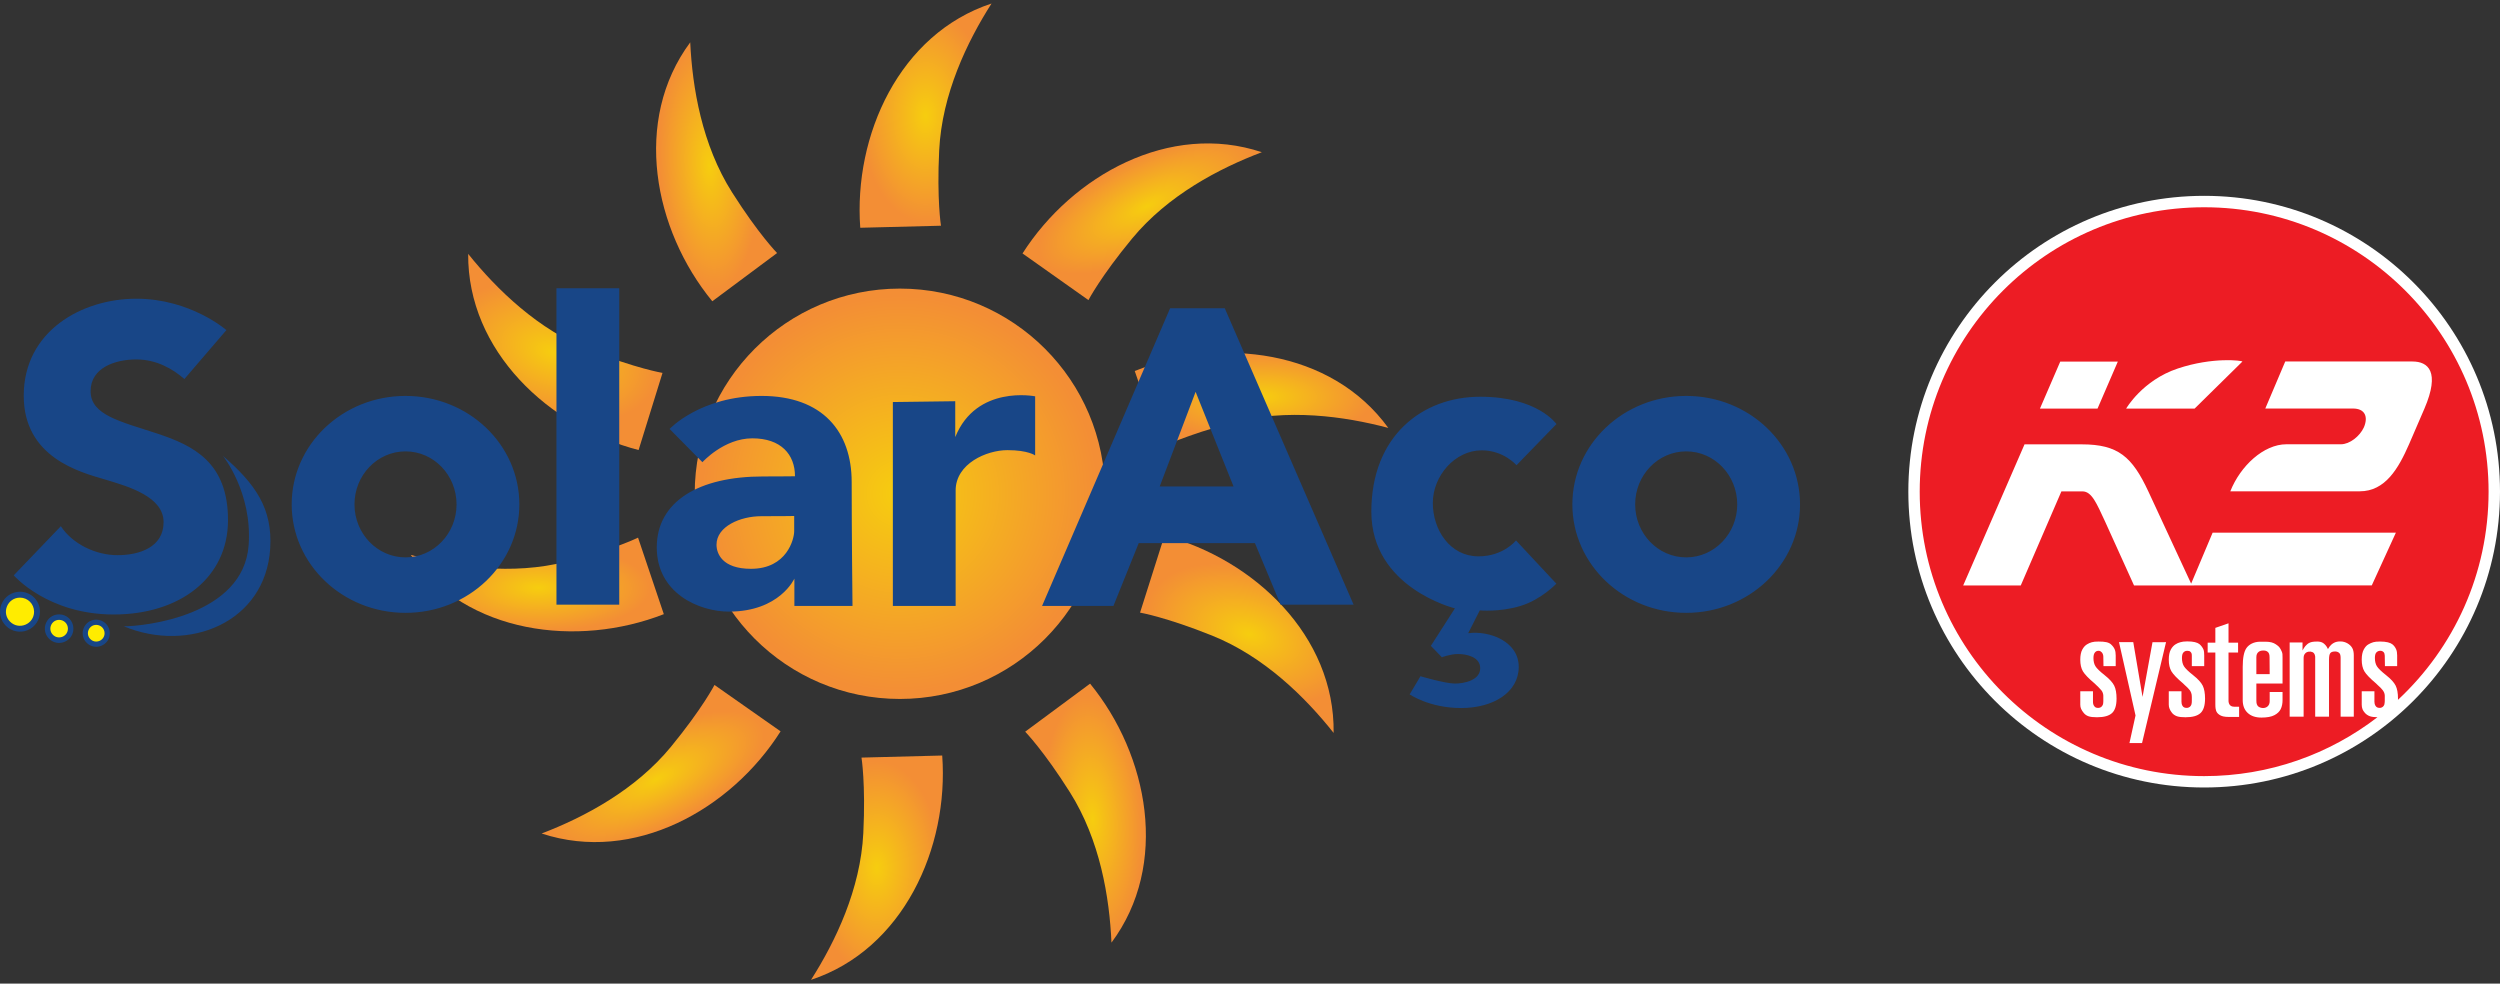 <?xml version="1.0" encoding="UTF-8" standalone="no"?><!DOCTYPE svg PUBLIC "-//W3C//DTD SVG 1.1//EN" "http://www.w3.org/Graphics/SVG/1.1/DTD/svg11.dtd"><svg width="100%" height="100%" viewBox="0 0 6250 2459" version="1.1" xmlns="http://www.w3.org/2000/svg" xmlns:xlink="http://www.w3.org/1999/xlink" xml:space="preserve" xmlns:serif="http://www.serif.com/" style="fill-rule:evenodd;clip-rule:evenodd;stroke-linejoin:round;stroke-miterlimit:2;"><rect x="0" y="0" width="6250" height="2459" fill="#333333" stroke="none"/><rect id="Artboard16" x="0" y="0" width="6250" height="2458.33" style="fill:none;"/><g id="Artboard161" serif:id="Artboard16"><g><path d="M2850.14,1531.55l61.031,-192.431c223.808,59.407 426.265,250.567 422.899,493.186c-70.641,-89.07 -173.575,-191.015 -304.122,-243.435c-114.621,-46.014 -179.808,-57.32 -179.808,-57.32Z" style="fill:url(#_Radial1);fill-rule:nonzero;"/><path d="M2562.95,1829.22l162.268,-120.12c146.462,179.346 198.42,452.952 53.455,647.469c-5,-113.56 -28.637,-256.474 -103.642,-375.506c-65.859,-104.45 -112.081,-151.843 -112.081,-151.843Z" style="fill:url(#_Radial2);fill-rule:nonzero;"/><path d="M2153.71,1893.98l201.822,-5.172c16.941,230.922 -97.581,484.737 -327.967,560.768c61.103,-95.839 123.804,-226.422 130.718,-366.922c6.062,-123.351 -4.573,-188.674 -4.573,-188.674Z" style="fill:url(#_Radial3);fill-rule:nonzero;"/><path d="M1786.22,1712.39l165.245,115.973c-123.85,195.661 -366.968,331.452 -597.354,255.386c106.156,-40.66 234.288,-108.252 323.467,-217.03c78.298,-95.521 108.642,-154.329 108.642,-154.329Z" style="fill:url(#_Radial4);fill-rule:nonzero;"/><path d="M1595.1,1344.08l64.443,191.332c-215.687,84.251 -491.979,49.625 -632.552,-148.122c109.631,30.161 252.863,51.576 389.189,16.768c119.658,-30.561 178.92,-59.978 178.92,-59.978Z" style="fill:url(#_Radial5);fill-rule:nonzero;"/><path d="M1656.28,932.25l-59.797,192.848c-224.153,-57.946 -427.889,-247.79 -426.047,-490.409c71.166,88.607 174.772,189.872 305.673,241.448c114.912,45.261 180.171,56.113 180.171,56.113Z" style="fill:url(#_Radial6);fill-rule:nonzero;"/><path d="M1942.71,632.593l-161.951,120.547c-146.952,-178.956 -199.626,-452.38 -55.187,-647.296c5.317,113.532 29.317,256.374 104.667,375.188c66.149,104.313 112.471,151.561 112.471,151.561Z" style="fill:url(#_Radial7);fill-rule:nonzero;"/><path d="M2352.45,564.294l-201.822,5.099c-16.832,-230.922 97.789,-484.71 328.221,-560.631c-61.14,95.811 -123.913,226.385 -130.863,366.894c-6.134,123.342 4.464,188.638 4.464,188.638Z" style="fill:url(#_Radial8);fill-rule:nonzero;"/><path d="M2721.08,750.236l-164.783,-116.617c124.594,-195.153 368.202,-330.028 598.316,-253.072c-106.301,40.225 -234.688,107.326 -324.293,215.787c-78.689,95.203 -109.24,153.902 -109.24,153.902Z" style="fill:url(#_Radial9);fill-rule:nonzero;"/><path d="M2903.05,1118.27l-66.212,-190.733c214.906,-86.275 491.515,-54.199 633.894,142.242c-109.876,-29.136 -253.325,-49.235 -389.325,-13.148c-119.34,31.686 -178.357,61.639 -178.357,61.639Z" style="fill:url(#_Radial10);fill-rule:nonzero;"/><ellipse cx="2249.71" cy="1234.43" rx="512.939" ry="512.944" style="fill:url(#_Radial11);"/><path d="M460.965,947.558l104.985,-122.317c-0,0 -89.705,-78.48 -225.287,-78.48c-135.574,0 -281.328,80.531 -281.328,242.618c0,153.903 139.62,190.589 201.831,208.955c62.166,18.356 147.805,43.845 147.805,107.044c0,63.191 -61.185,82.546 -115.202,82.546c-54.017,-0 -112.108,-27.503 -141.671,-72.374l-117.743,122.816c-0,-0 84.605,97.862 249.741,97.862c165.136,-0 285.937,-91.238 285.937,-235.994c0,-144.72 -86.665,-186.542 -177.903,-216.64c-91.202,-30.053 -165.635,-45.86 -165.635,-105.484c-0,-59.616 62.7,-79.506 114.168,-79.506c51.503,0 92.263,24.463 120.302,48.954Zm552.837,42.248c157.16,-0 284.549,121.4 284.549,271.156c-0,149.756 -127.389,271.155 -284.549,271.155c-157.197,0 -284.585,-121.399 -284.585,-271.155c-0,-149.756 127.388,-271.156 284.585,-271.156Zm-0,138.631c70.468,0 127.57,59.334 127.57,132.525c-0,73.19 -57.102,132.497 -127.57,132.497c-70.504,-0 -127.607,-59.307 -127.607,-132.497c0,-73.191 57.103,-132.525 127.607,-132.525Zm660.2,-56.04l82.055,83.08c-0,0 53.518,-59.651 124.866,-59.651c71.394,-0 106.555,40.26 106.555,94.813c-0,-0 -33.147,0.499 -80.041,0.499c-160.028,-0 -265.512,62.165 -265.512,177.368c0,115.157 106.51,160.526 180.408,160.526c126.935,0 163.621,-82.554 163.621,-82.554l-0,68.308l145.282,0c-0,0 -2.051,-184.527 -2.051,-309.901c0,-125.365 -72.382,-215.079 -225.287,-215.079c-152.913,-0 -229.896,82.554 -229.896,82.554l-0,0.037Zm311.453,217.592l-0,38.247c-0,18.855 -17.831,93.788 -108.071,93.788c-72.346,-0 -86.129,-38.737 -86.129,-60.151c-0,-45.869 59.652,-71.349 111.609,-71.349c52.002,0 82.591,-0.535 82.591,-0.535Zm246.692,-284.903l-0,509.664l156.951,-0l0,-288.487c0,-67.274 77.483,-100.911 129.485,-100.911c51.957,0 69.298,13.257 69.298,13.257l-0,-147.805c-0,0 -146.78,-29.563 -199.772,101.936l0,-89.713l-155.962,2.059Zm373.065,509.664l178.393,-0l63.2,-156.988l290.501,0l64.225,153.939l182.477,0l-322.124,-741.085l-136.608,0l-320.064,744.134Zm383.799,-535.152l-89.714,236.493l184.527,0l-94.813,-236.493Zm802.225,183.465l99.885,-102.934c0,-0 -46.894,-68.3 -190.624,-68.3c-143.695,0 -272.145,96.837 -272.145,287.462c-0,190.616 208.945,241.557 208.945,241.557l-60.151,93.788l27.539,28.528c0,-0 20.915,-8.112 40.27,-8.112c19.346,-0 55.542,6.098 55.542,35.651c-0,29.563 -39.236,38.21 -63.2,38.21c-23.964,0 -86.13,-18.32 -86.13,-18.32l-27.013,45.334c0,-0 48.918,34.163 128.95,34.163c80.031,-0 143.73,-39.236 143.73,-102.962c0,-63.699 -73.408,-91.238 -126.399,-84.079l29.063,-57.102c0,0 49.199,4.818 101.41,-10.988c52.248,-15.771 89.959,-55.787 89.959,-55.787l-100.911,-108.07c0,-0 -31.087,39.762 -93.751,39.762c-71.385,-0 -114.168,-66.276 -114.168,-133.55c-0,-67.274 55.015,-131.499 122.325,-131.499c55.042,-0 86.874,37.248 86.874,37.248Zm424.278,-173.257c157.16,-0 284.548,121.4 284.548,271.156c0,149.756 -127.388,271.155 -284.548,271.155c-157.206,0 -284.595,-121.399 -284.595,-271.155c0,-149.756 127.389,-271.156 284.595,-271.156Zm-0,138.631c70.459,0 127.561,59.334 127.561,132.525c-0,73.19 -57.102,132.497 -127.561,132.497c-70.505,-0 -127.607,-59.307 -127.607,-132.497c0,-73.191 57.102,-132.525 127.607,-132.525Zm-3658.21,11.234c0,-0 73.481,90.739 64.371,222.483c-12.232,177.368 -261.12,203.6 -312.088,203.6c161.515,67.483 354.762,-8.792 365.969,-195.66c5.916,-98.679 -36.723,-160.101 -118.252,-230.423Zm833.848,-418.961l156.951,-0l-0,790.991l-156.951,0l-0,-790.991Z" style="fill:#184687;"/><path d="M240.605,1549.13c18.746,-0 33.918,15.208 33.918,33.918c-0,30.198 -36.504,45.297 -57.883,23.964c-21.332,-21.378 -6.233,-57.882 23.965,-57.882Zm-92.763,-13.221c19.709,0 35.697,15.952 35.697,35.661c-0,31.786 -38.419,47.701 -60.895,25.234c-22.476,-22.476 -6.561,-60.895 25.198,-60.895Zm-97.826,-56.603c13.221,0 25.943,5.281 35.307,14.636c9.355,9.356 14.636,22.077 14.636,35.334c0,20.172 -12.159,38.392 -30.833,46.114c-18.683,7.767 -40.161,3.475 -54.444,-10.807c-14.291,-14.282 -18.538,-35.76 -10.816,-54.444c7.731,-18.647 25.952,-30.833 46.15,-30.833Z" style="fill:#184687;"/><path d="M240.605,1562.21c11.524,0 20.842,9.328 20.842,20.843c0,18.538 -22.439,27.83 -35.551,14.709c-13.112,-13.112 -3.829,-35.552 14.709,-35.552Zm-92.763,-12.549c12.123,0 21.941,9.827 21.941,21.914c-0,19.527 -23.601,29.308 -37.43,15.489c-13.783,-13.792 -4.002,-37.403 15.489,-37.403Zm-97.826,-55.568c19.427,-0 35.162,15.77 35.162,35.188c-0,31.305 -37.893,47.003 -60.042,24.854c-22.159,-22.159 -6.452,-60.042 24.88,-60.042Z" style="fill:#ffec00;"/></g><g><path d="M5510.42,489.583c408.461,0 739.583,331.122 739.583,739.584c-0,408.46 -331.122,739.583 -739.583,739.583c-408.461,-0 -739.584,-331.123 -739.584,-739.583c0,-408.462 331.123,-739.584 739.584,-739.584" style="fill:#fff;"/><path d="M6022.6,1110.68c-26.341,60.206 -59.268,117.586 -123.237,117.586l-323.608,-0c25.406,-63.973 83.726,-117.586 140.17,-117.586l136.402,0c21.639,0 47.036,-19.755 57.386,-42.333c11.289,-26.34 2.825,-47.034 -27.284,-47.034l-219.186,-0l49.857,-117.589l317.959,0c39.52,0 69.618,25.401 30.113,117.589l-38.572,89.367Zm-93.134,352.758l-594.396,0.194l-72.434,-159.913c-20.699,-44.22 -32.929,-75.264 -56.446,-75.264l-52.681,-0l-101.596,235.177l-143.931,-0l153.337,-352.761l142.989,-0c91.252,-0 126.057,31.045 166.509,117.584l107.04,230.675l53.685,-127.389l458.135,0l-60.211,131.697Zm-44.983,328.154l-32.928,-0l0,-147.479c-0.286,-5.631 -0.678,-8.909 -3.423,-11.637c-2.746,-2.731 -6.905,-3.81 -10.293,-3.81c-11.698,0.392 -15.21,3.717 -15.289,20.691l-0,142.235l-34.557,-0l0,-149.417c0,0 -0.234,-9.235 -6.928,-11.916c-3.238,-1.293 -5.727,-1.572 -9.424,-1.108c-3.698,0.739 -6.222,1.599 -9.148,4.992c-2.93,3.391 -3.441,7.474 -3.441,11.495l0,145.954l-34.883,-0l-0,-185.393l32.142,-0l0,19.991l3.756,-6.438c1.898,-3.061 4.356,-6.024 7.542,-8.778c3.098,-2.683 8.124,-7.158 24.512,-7.092l-3.83,-0.03l5.266,-0c5.768,-0 10.668,1.369 14.051,3.541c3.389,2.181 8.747,6.954 12.289,15.25c5.887,-10.153 10.971,-13.513 15.25,-15.73c4.283,-2.217 9.376,-3.304 13.911,-3.304l2.82,-0c5.538,-0 11.769,1.757 16.929,4.783c5.159,3.024 9.063,6.807 11.702,11.355c2.649,4.543 3.974,10.725 3.974,18.543l0,153.302Zm-178.125,-147.447l-0,64.745l-65.463,0l0,41.836c0,4.803 0.389,8.086 1.168,9.847c0.771,1.764 1.837,4.442 4.776,6.405c3.614,2.276 7.491,3.055 11.104,3.055c7.746,0 16.335,-5.093 16.272,-16.967l-0,-23.011l32.143,-0l-0,20.866c0.155,6.287 -1.436,15.958 -4.74,22.154c-3.169,5.942 -7.769,10.675 -15.435,14.755c-7.671,4.075 -18.542,6.111 -32.628,6.111c-14.575,-0 -26.019,-3.882 -34.311,-11.644c-8.302,-7.765 -12.448,-18.41 -12.448,-31.944l0,-83.062c0,-22.653 3.119,-38.382 9.36,-47.19c6.234,-8.808 17.933,-15.802 34.432,-15.857l13.1,-0c11.788,0.055 19.648,2.198 26.015,6.586c6.358,4.393 8.772,6.495 12.099,12.504c2.701,4.877 4.059,8.795 4.342,12.376c0.276,3.508 0.214,5.927 0.214,8.435Zm-108.591,148.166l-25.19,0.066c-12.284,-0 -19.095,-1.828 -24.375,-5.595c-4.552,-3.243 -6.349,-5.875 -7.894,-9.834c-0.97,-2.495 -1.959,-7.147 -1.945,-16.136l0,-129.529l-19.206,-0l-0,-24.692l19.206,-0l0,-36.901l32.923,-11.411l-0,48.312l23.913,-0l0,24.692l-23.913,-0l-0,122.015c1.076,11.612 8.715,13.542 14.99,13.603l11.491,-0l0,25.41Zm-96.429,-9.675c-7.525,7.018 -20.07,10.526 -37.634,10.526c-9.283,-0 -16.307,-0.816 -21.074,-2.446c-4.763,-1.626 -9.227,-4.476 -12.363,-8.236c-3.139,-3.761 -4.883,-7.123 -6.259,-10.384c-1.387,-3.255 -2.07,-6.762 -2.07,-10.522l-0,-33.477l31.747,-0l-0,26.332c-0,3.298 0.612,7.052 2.766,10.476c2.156,3.427 5.601,4.741 9.413,4.741l2.662,0c4.814,-0.765 8.115,-3.454 9.89,-8.045c0.949,-2.614 1.125,-5.997 1.138,-8.813l0,-10.217c0.159,-8.509 -2.652,-13.563 -4.926,-16.819c-2.283,-3.259 -6.825,-7.899 -13.646,-13.927l-3.032,-3.009c-15.166,-12.785 -24.956,-22.947 -29.38,-30.471c-4.42,-7.522 -6.632,-17.181 -6.632,-28.976c-0,-10.781 1.707,-19.31 5.107,-25.58c3.407,-6.276 7.513,-10.271 11.734,-12.976c4.137,-2.654 7.306,-3.895 12.112,-5.27c4.248,-1.212 9.518,-2.077 17.088,-2.077c15.901,0 25.146,2.694 30.377,6.667c4.33,3.295 8.485,9.337 10.129,13.21c1.638,3.878 2.036,9.147 2.036,15.403l-0,26.64l-30.967,0l0,-25.736c0.159,-6.546 -1.53,-8.179 -3.46,-10.165c-1.929,-1.983 -4.286,-2.436 -8.115,-2.512c-4.446,0.203 -6.366,1.256 -9.068,3.759c-2.702,2.515 -4.045,7.268 -4.045,14.288c-0,8.276 1.639,15.105 4.936,20.494c3.295,5.388 10.953,12.848 22.991,22.369c12.032,9.53 20.013,18.242 23.939,26.137c3.925,7.899 5.891,18.739 5.891,32.516c-0,17.051 -3.764,29.075 -11.285,36.1Zm-146.207,74.959l-31.482,0l15.175,-68.949l-41.308,-183.231l35.664,0l23.194,136.829l24.873,-136.771l33.858,-0.058l-59.974,252.18Zm-75.041,-74.959c-7.53,7.018 -20.075,10.526 -37.63,10.526c-9.287,-0 -16.311,-0.816 -21.077,-2.446c-4.763,-1.626 -8.713,-4.322 -11.85,-8.08c-3.135,-3.763 -5.395,-7.279 -6.773,-10.54c-1.386,-3.255 -2.035,-6.221 -2.068,-10.522l-0,-33.477l31.746,-0l0,25.524c-0.044,5.323 0.784,8.605 3.33,11.909c2.471,3.209 4.956,4.543 11.509,4.116c4.533,-0.396 8.116,-3.454 9.891,-8.045c0.891,-1.861 1.111,-7.085 1.137,-8.813l-0,-8.231l-0.026,-5.599c-0.136,-4.134 -1.719,-9.432 -4.9,-13.206c-2.559,-3.044 -9.852,-10.908 -16.678,-16.936c-15.163,-12.785 -24.956,-22.947 -29.38,-30.471c-4.42,-7.522 -6.629,-17.181 -6.629,-28.976c-0,-10.781 1.699,-19.31 5.105,-25.58c3.405,-6.276 7.421,-10.372 11.736,-12.976c4.295,-2.591 7.527,-3.993 12.112,-5.27c4.37,-1.212 9.282,-1.691 16.853,-1.691c15.897,-0 25.158,1.801 30.847,6.941c5.345,4.838 7.825,8.881 9.465,12.754c1.642,3.876 2.467,8.943 2.467,15.199l-0,26.64l-30.58,0l-0.392,-22.383l-0,-1.529c-0.093,-5.027 -2.123,-8.78 -4.053,-10.774c-1.926,-1.983 -4.3,-3.752 -7.521,-3.727c-4.283,-0.025 -6.627,1.142 -9.069,3.759c-2.519,2.696 -4.047,7.268 -4.047,14.288c0,8.276 1.64,15.105 4.938,20.494c3.291,5.388 10.953,12.848 22.991,22.369c12.034,9.53 20.013,18.242 23.939,26.137c3.926,7.899 5.891,18.739 5.891,32.516c-0,17.051 -3.762,29.075 -11.284,36.1Zm-129.441,-878.67l143.932,0l-50.777,117.589l-143.956,-0l50.801,-117.589Zm293.84,17.312c88.499,-29.499 161.245,-19.823 161.501,-17.36l-119.465,117.588l-171.163,-0.012c-0,-0 40.625,-70.713 129.127,-100.216Zm65.877,-403.114c-392.719,-0 -711.085,318.359 -711.085,711.07c0,392.717 318.366,711.068 711.085,711.068c163.052,-0 313.26,-54.912 433.213,-147.203c-8.001,-0.14 -14.253,-0.906 -18.558,-2.383c-4.768,-1.626 -9.711,-4.821 -12.845,-8.577c-3.137,-3.765 -4.477,-5.697 -5.855,-8.963c-1.384,-3.256 -2.001,-7.842 -2.001,-11.602l-0,-33.477l31.755,-0l-0,26.332c-0,3.298 0.649,6.881 2.804,10.306c2.157,3.427 5.559,4.911 9.367,4.911l2.67,0c4.811,-0.765 8.111,-3.454 9.887,-8.045c0.732,-1.922 0.992,-6.689 1.141,-8.813l0,-8.231l0.027,-5.322c-0.15,-6.165 -2.688,-10.227 -4.958,-13.483c-2.278,-3.259 -6.82,-7.899 -13.644,-13.927l-3.037,-3.009c-15.161,-12.785 -24.956,-22.947 -29.377,-30.471c-4.424,-7.522 -6.635,-17.181 -6.635,-28.976c-0,-10.781 1.705,-19.31 5.111,-25.58c3.406,-6.276 7.318,-10.593 11.734,-12.976c4.42,-2.384 6.861,-3.723 12.118,-5.27c3.674,-1.079 9.275,-1.691 16.843,-1.691c15.897,-0 25.703,2.859 30.854,6.941c5.105,4.051 7.824,8.881 9.463,12.754c1.64,3.876 2.463,8.943 2.463,15.199l-0,26.64l-30.569,0l-0.393,-22.383l0,-3.353c-0.149,-3.962 -0.978,-7.315 -2.908,-9.305c-1.93,-1.984 -4.992,-3.614 -8.667,-3.372c-3.344,0 -6.371,1.256 -9.072,3.759c-2.701,2.515 -4.049,7.268 -4.049,14.288c0,8.276 1.643,15.105 4.935,20.494c3.295,5.388 10.962,12.848 22.992,22.369c12.036,9.53 20.016,18.242 23.943,26.137c3.926,7.899 5.89,18.739 5.89,32.516c-0,1.063 -0.061,2.045 -0.087,3.068c139.358,-129.812 226.544,-314.893 226.544,-520.37c-0,-392.711 -318.366,-711.07 -711.099,-711.07" style="fill:#ed1c24;fill-rule:nonzero;"/><path d="M5668.82,1629.25c-2.877,-2.052 -5.631,-2.957 -10.808,-2.957c-5.543,0.094 -9.073,1.512 -11.36,3.328c-3.926,3.12 -5.759,6.882 -5.759,13.914l0,41.848l33.32,0c-0,0 -0.308,-39.504 -0.308,-41.905c-0,-6.838 -1.203,-11.456 -5.085,-14.228" style="fill:#ed1c24;fill-rule:nonzero;"/></g></g><defs><radialGradient id="_Radial1" cx="0" cy="0" r="1" gradientUnits="userSpaceOnUse" gradientTransform="matrix(-49.261,155.32,-253.46,-83.483,3122.78,1585.21)"><stop offset="0" style="stop-color:#f6cd0f;stop-opacity:1"/><stop offset="1" style="stop-color:#f38e35;stop-opacity:1"/></radialGradient><radialGradient id="_Radial2" cx="0" cy="0" r="1" gradientUnits="userSpaceOnUse" gradientTransform="matrix(-115.311,85.359,-47.711,-296.672,2731.64,2047.87)"><stop offset="0" style="stop-color:#f6cd0f;stop-opacity:1"/><stop offset="1" style="stop-color:#f38e35;stop-opacity:1"/></radialGradient><radialGradient id="_Radial3" cx="0" cy="0" r="1" gradientUnits="userSpaceOnUse" gradientTransform="matrix(-161.456,4.138,-2.363,-266.852,2192.18,2169.17)"><stop offset="0" style="stop-color:#f6cd0f;stop-opacity:1"/><stop offset="1" style="stop-color:#f38e35;stop-opacity:1"/></radialGradient><radialGradient id="_Radial4" cx="0" cy="0" r="1" gradientUnits="userSpaceOnUse" gradientTransform="matrix(-107.244,-75.267,247.357,-152.389,1641.24,1947.95)"><stop offset="0" style="stop-color:#f6cd0f;stop-opacity:1"/><stop offset="1" style="stop-color:#f38e35;stop-opacity:1"/></radialGradient><radialGradient id="_Radial5" cx="0" cy="0" r="1" gradientUnits="userSpaceOnUse" gradientTransform="matrix(-36.44,-108.192,277.238,-12.813,1345.93,1469.29)"><stop offset="0" style="stop-color:#f6cd0f;stop-opacity:1"/><stop offset="1" style="stop-color:#f38e35;stop-opacity:1"/></radialGradient><radialGradient id="_Radial6" cx="0" cy="0" r="1" gradientUnits="userSpaceOnUse" gradientTransform="matrix(48.68,-156.994,254.431,80.378,1383.33,880.302)"><stop offset="0" style="stop-color:#f6cd0f;stop-opacity:1"/><stop offset="1" style="stop-color:#f38e35;stop-opacity:1"/></radialGradient><radialGradient id="_Radial7" cx="0" cy="0" r="1" gradientUnits="userSpaceOnUse" gradientTransform="matrix(115.241,-85.779,48.231,296.735,1773.56,414.306)"><stop offset="0" style="stop-color:#f6cd0f;stop-opacity:1"/><stop offset="1" style="stop-color:#f38e35;stop-opacity:1"/></radialGradient><radialGradient id="_Radial8" cx="0" cy="0" r="1" gradientUnits="userSpaceOnUse" gradientTransform="matrix(161.543,-4.082,2.334,266.841,2314.11,289.09)"><stop offset="0" style="stop-color:#f6cd0f;stop-opacity:1"/><stop offset="1" style="stop-color:#f38e35;stop-opacity:1"/></radialGradient><radialGradient id="_Radial9" cx="0" cy="0" r="1" gradientUnits="userSpaceOnUse" gradientTransform="matrix(107.446,76.041,-248.939,150.723,2867.49,515.597)"><stop offset="0" style="stop-color:#f6cd0f;stop-opacity:1"/><stop offset="1" style="stop-color:#f38e35;stop-opacity:1"/></radialGradient><radialGradient id="_Radial10" cx="0" cy="0" r="1" gradientUnits="userSpaceOnUse" gradientTransform="matrix(37.705,108.615,-277.813,13.354,3151.5,992.062)"><stop offset="0" style="stop-color:#f6cd0f;stop-opacity:1"/><stop offset="1" style="stop-color:#f38e35;stop-opacity:1"/></radialGradient><radialGradient id="_Radial11" cx="0" cy="0" r="1" gradientUnits="userSpaceOnUse" gradientTransform="matrix(495.728,0,0,495.728,2249.72,1234.43)"><stop offset="0" style="stop-color:#f6cd0f;stop-opacity:1"/><stop offset="1" style="stop-color:#f38e35;stop-opacity:1"/></radialGradient></defs></svg>